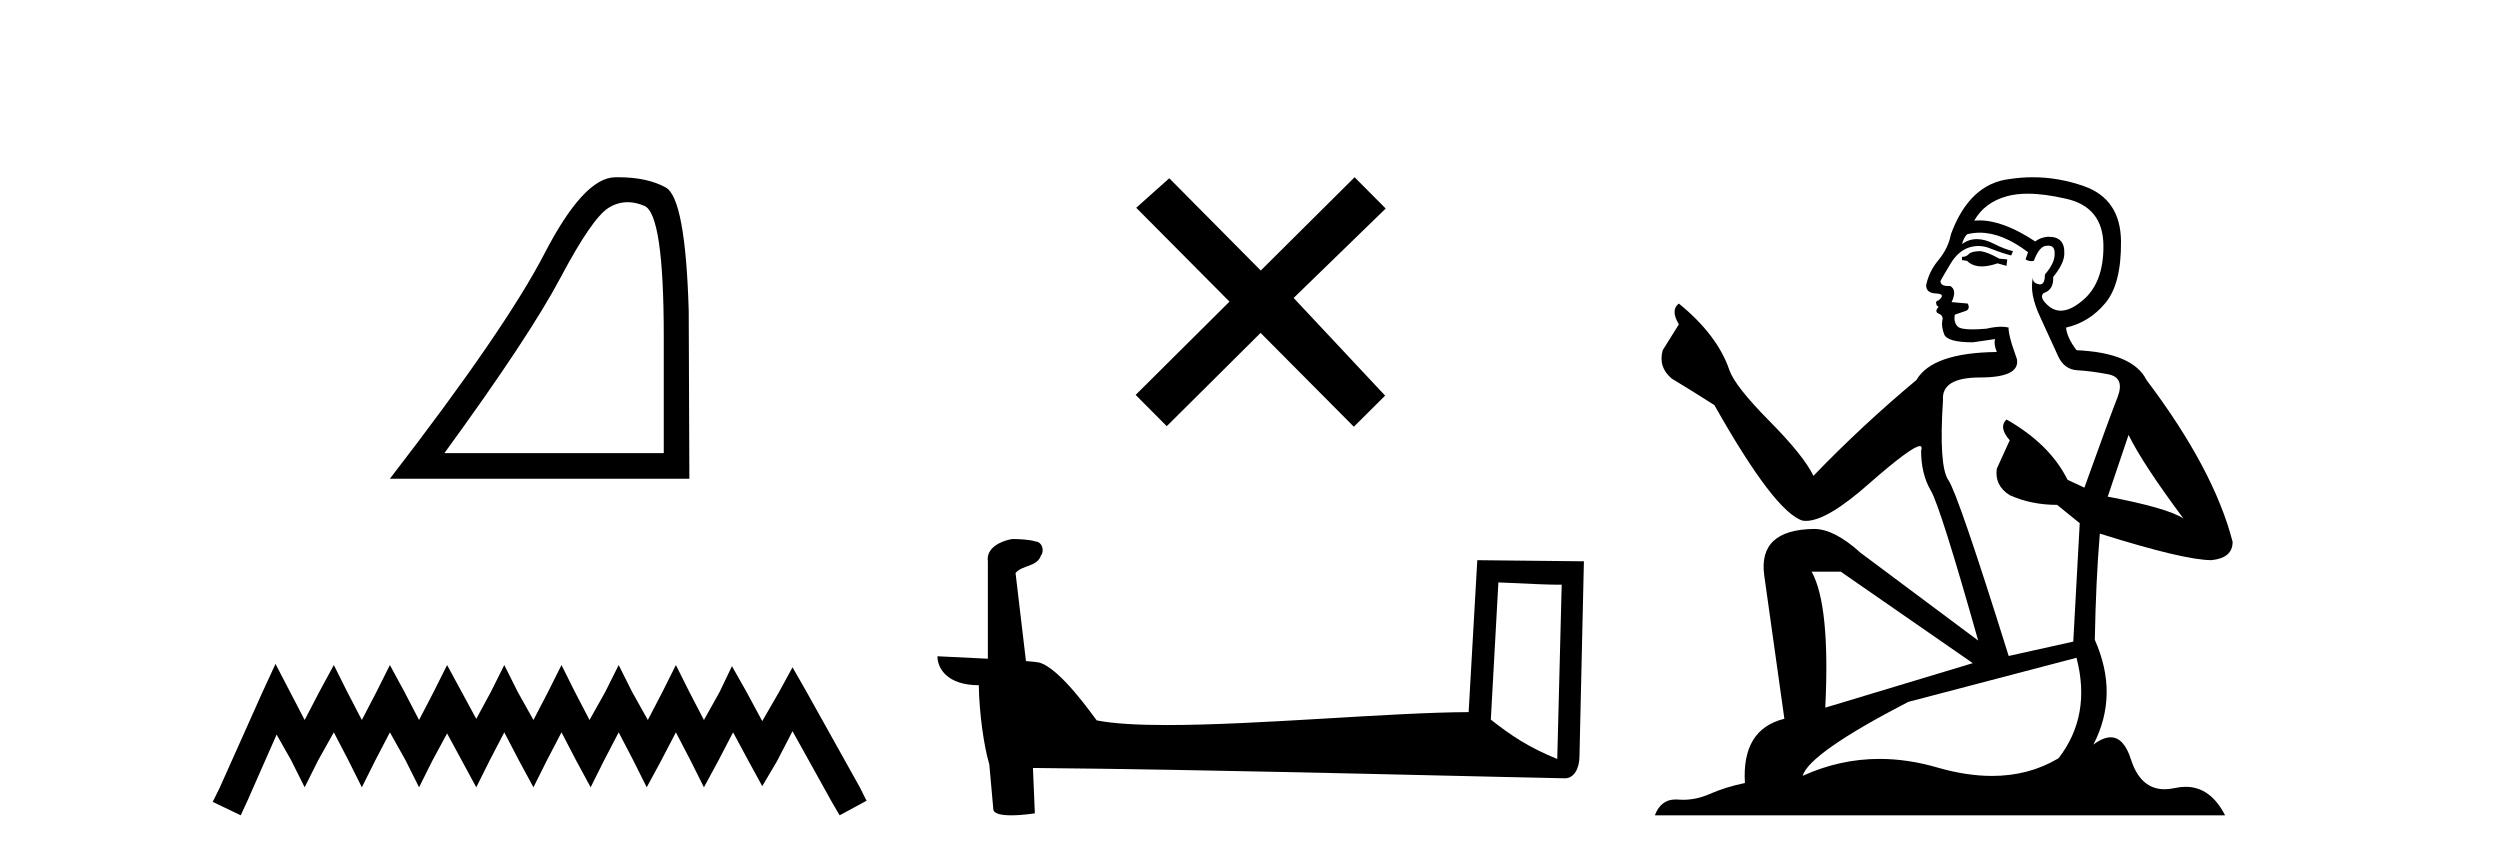 <?xml version='1.0' encoding='UTF-8' standalone='yes'?><svg xmlns='http://www.w3.org/2000/svg' xmlns:xlink='http://www.w3.org/1999/xlink' width='119.0' height='41.0' ><path d='M 29.877 9.624 Q 30.261 9.624 30.672 9.799 Q 31.595 10.189 31.595 16.004 L 31.595 21.569 L 21.153 21.569 Q 25.186 16.036 26.686 13.206 Q 28.187 10.377 28.968 9.892 Q 29.401 9.624 29.877 9.624 ZM 29.433 8.437 Q 29.35 8.437 29.265 8.439 Q 27.78 8.47 25.92 12.065 Q 24.06 15.66 18.558 22.788 L 32.814 22.788 L 32.783 14.785 Q 32.626 9.439 31.688 8.923 Q 30.804 8.437 29.433 8.437 Z' style='fill:#000000;stroke:none' /><path d='M 13.114 31.602 L 12.473 32.99 L 10.444 37.528 L 10.124 38.169 L 11.459 38.809 L 11.779 38.115 L 13.167 34.966 L 13.861 36.193 L 14.502 37.475 L 15.142 36.193 L 15.89 34.859 L 16.584 36.193 L 17.224 37.475 L 17.865 36.193 L 18.559 34.859 L 19.306 36.193 L 19.947 37.475 L 20.588 36.193 L 21.282 34.912 L 21.976 36.193 L 22.67 37.475 L 23.31 36.193 L 24.004 34.859 L 24.698 36.193 L 25.392 37.475 L 26.033 36.193 L 26.727 34.859 L 27.421 36.193 L 28.115 37.475 L 28.755 36.193 L 29.449 34.859 L 30.143 36.193 L 30.784 37.475 L 31.478 36.193 L 32.172 34.859 L 32.866 36.193 L 33.507 37.475 L 34.201 36.193 L 34.895 34.859 L 35.642 36.247 L 36.283 37.421 L 36.977 36.247 L 37.724 34.805 L 39.593 38.169 L 39.966 38.809 L 41.248 38.115 L 40.927 37.475 L 38.365 32.884 L 37.724 31.763 L 37.084 32.937 L 36.283 34.325 L 35.535 32.937 L 34.841 31.709 L 34.254 32.937 L 33.507 34.272 L 32.813 32.937 L 32.172 31.656 L 31.531 32.937 L 30.837 34.272 L 30.09 32.937 L 29.449 31.656 L 28.809 32.937 L 28.061 34.272 L 27.367 32.937 L 26.727 31.656 L 26.086 32.937 L 25.392 34.272 L 24.645 32.937 L 24.004 31.656 L 23.364 32.937 L 22.67 34.218 L 21.976 32.937 L 21.282 31.656 L 20.641 32.937 L 19.947 34.272 L 19.253 32.937 L 18.559 31.656 L 17.918 32.937 L 17.224 34.272 L 16.53 32.937 L 15.89 31.656 L 15.196 32.937 L 14.502 34.272 L 13.808 32.937 L 13.114 31.602 Z' style='fill:#000000;stroke:none' /><path d='M 60.012 12.877 L 55.657 8.485 L 54.084 9.89 L 58.523 14.357 L 54.057 18.797 L 55.537 20.286 L 60.004 15.846 L 64.443 20.312 L 65.932 18.832 L 61.577 14.183 L 65.959 9.926 L 64.479 8.437 L 60.012 12.877 Z' style='fill:#000000;stroke:none' /><path d='M 71.323 27.723 C 72.912 27.8 73.79 27.832 74.166 27.832 C 74.244 27.832 74.3 27.831 74.337 27.828 L 74.337 27.828 L 74.125 36.128 C 72.761 35.572 71.92 35.009 70.963 34.253 L 71.323 27.723 ZM 48.249 25.659 C 48.203 25.659 48.17 25.66 48.155 25.661 C 47.63 25.758 46.931 26.078 47.022 26.723 C 47.022 28.267 47.022 29.811 47.022 31.355 C 45.993 31.301 44.936 31.253 44.622 31.238 L 44.622 31.238 C 44.622 31.82 45.093 32.616 46.591 32.616 C 46.608 33.929 46.837 35.537 47.084 36.358 C 47.085 36.357 47.087 36.356 47.088 36.355 L 47.281 38.506 C 47.281 38.744 47.689 38.809 48.134 38.809 C 48.669 38.809 49.259 38.715 49.259 38.715 L 49.168 36.555 L 49.168 36.555 C 57.602 36.621 73.696 37.047 74.495 37.047 C 74.907 37.047 75.183 36.605 75.183 35.989 L 75.394 26.718 L 70.319 26.665 L 69.907 33.897 C 66.229 33.908 59.874 34.512 55.555 34.512 C 54.182 34.512 53.015 34.451 52.204 34.29 C 52.04 34.093 50.455 31.783 49.447 31.533 C 49.368 31.513 49.131 31.491 48.836 31.468 C 48.671 30.07 48.506 28.673 48.34 27.276 C 48.657 26.887 49.358 26.993 49.544 26.454 C 49.734 26.201 49.605 25.779 49.26 25.769 C 49.04 25.682 48.481 25.659 48.249 25.659 Z' style='fill:#000000;stroke:none' /><path d='M 94.28 11.955 Q 93.853 11.955 93.717 12.091 Q 93.597 12.228 93.392 12.228 L 93.392 12.382 L 93.631 12.416 Q 93.896 12.681 94.336 12.681 Q 94.662 12.681 95.083 12.535 L 95.51 12.655 L 95.545 12.348 L 95.169 12.313 Q 94.622 12.006 94.28 11.955 ZM 96.518 9.22 Q 97.306 9.22 98.346 9.46 Q 100.106 9.853 100.123 11.681 Q 100.14 13.492 99.098 14.329 Q 98.547 14.788 98.095 14.788 Q 97.706 14.788 97.39 14.449 Q 97.082 14.141 97.27 13.953 Q 97.765 13.8 97.731 13.185 Q 98.261 12.535 98.261 12.074 Q 98.294 11.27 97.522 11.27 Q 97.491 11.27 97.458 11.271 Q 97.116 11.305 96.877 11.493 Q 95.366 10.491 94.216 10.491 Q 94.093 10.491 93.973 10.503 L 93.973 10.503 Q 94.468 9.631 95.528 9.341 Q 95.96 9.22 96.518 9.22 ZM 101.319 20.701 Q 101.985 22.068 103.932 24.682 Q 103.198 24.186 100.328 23.639 L 101.319 20.701 ZM 94.235 11.076 Q 95.313 11.076 96.535 12.006 L 96.416 12.348 Q 96.559 12.431 96.694 12.431 Q 96.752 12.431 96.809 12.416 Q 97.082 11.698 97.424 11.698 Q 97.465 11.693 97.501 11.693 Q 97.83 11.693 97.8 12.108 Q 97.8 12.535 97.338 13.065 Q 97.338 13.538 97.108 13.538 Q 97.072 13.538 97.031 13.526 Q 96.723 13.458 96.775 13.185 L 96.775 13.185 Q 96.57 13.953 97.133 15.132 Q 97.68 16.328 97.97 16.96 Q 98.261 17.592 98.893 17.626 Q 99.525 17.66 100.345 17.814 Q 101.165 17.968 100.789 18.925 Q 100.413 19.881 99.217 23.212 L 98.415 22.837 Q 97.577 21.145 95.51 19.967 L 95.51 19.967 Q 95.118 20.342 95.664 20.957 L 95.049 22.307 Q 94.93 23.11 95.664 23.571 Q 96.689 24.032 97.919 24.032 L 98.995 24.904 L 98.688 30.541 L 95.613 31.224 Q 93.204 23.52 92.743 22.854 Q 92.282 22.187 92.487 19.044 Q 92.401 17.968 94.246 17.968 Q 96.16 17.968 96.006 17.097 L 95.767 16.396 Q 95.579 15.747 95.613 15.593 Q 95.463 15.552 95.263 15.552 Q 94.964 15.552 94.554 15.645 Q 94.167 15.679 93.886 15.679 Q 93.324 15.679 93.187 15.542 Q 92.982 15.337 93.05 14.978 L 93.597 14.79 Q 93.785 14.688 93.665 14.449 L 92.897 14.38 Q 93.17 13.8 92.828 13.612 Q 92.777 13.615 92.732 13.615 Q 92.367 13.615 92.367 13.373 Q 92.487 13.15 92.845 12.553 Q 93.204 11.955 93.717 11.784 Q 93.947 11.71 94.174 11.71 Q 94.469 11.71 94.759 11.835 Q 95.271 12.04 95.733 12.16 L 95.818 11.955 Q 95.391 11.852 94.93 11.613 Q 94.485 11.382 94.101 11.382 Q 93.717 11.382 93.392 11.613 Q 93.478 11.305 93.631 11.152 Q 93.927 11.076 94.235 11.076 ZM 87.618 27.21 L 93.905 31.566 L 86.883 33.684 Q 87.123 28.816 86.234 27.21 ZM 98.842 31.31 Q 99.559 34.06 97.987 36.093 Q 96.58 36.934 94.818 36.934 Q 93.608 36.934 92.23 36.537 Q 90.819 36.124 89.467 36.124 Q 87.579 36.124 85.807 36.93 Q 86.115 35.854 90.83 33.411 L 98.842 31.31 ZM 96.763 8.437 Q 96.216 8.437 95.664 8.521 Q 93.751 8.743 92.863 11.152 Q 92.743 11.801 92.282 12.365 Q 91.82 12.911 91.684 13.578 Q 91.684 13.953 92.162 13.97 Q 92.64 13.988 92.282 14.295 Q 92.128 14.329 92.162 14.449 Q 92.179 14.568 92.282 14.603 Q 92.06 14.842 92.282 14.927 Q 92.521 15.03 92.453 15.269 Q 92.401 15.525 92.538 15.901 Q 92.675 16.294 93.905 16.294 L 94.964 16.14 L 94.964 16.14 Q 94.895 16.396 95.049 16.755 Q 91.974 16.789 91.223 18.087 Q 88.643 20.24 86.32 22.649 Q 85.858 21.692 84.218 20.035 Q 82.596 18.395 82.322 17.626 Q 81.758 15.952 79.914 14.449 Q 79.504 14.756 79.914 15.44 L 79.145 16.67 Q 78.923 17.472 79.572 18.019 Q 80.563 18.617 81.605 19.283 Q 84.475 24.374 85.807 24.784 Q 85.881 24.795 85.961 24.795 Q 86.975 24.795 89.002 22.99 Q 91.01 21.235 91.384 21.235 Q 91.516 21.235 91.445 21.453 Q 91.445 22.563 91.906 23.349 Q 92.367 24.135 94.161 30.49 L 88.575 26.322 Q 87.311 25.177 86.354 25.177 Q 83.672 25.211 83.979 27.398 L 84.936 34.214 Q 82.903 34.709 83.057 37.272 Q 82.134 37.46 81.366 37.801 Q 80.745 38.07 80.112 38.07 Q 79.979 38.07 79.845 38.058 Q 79.799 38.055 79.755 38.055 Q 79.058 38.055 78.769 38.809 L 105.914 38.809 Q 105.221 37.452 104.037 37.452 Q 103.79 37.452 103.522 37.511 Q 103.264 37.568 103.034 37.568 Q 101.893 37.568 101.438 36.161 Q 101.101 35.096 100.467 35.096 Q 100.104 35.096 99.645 35.444 Q 100.875 33.069 99.713 30.456 Q 99.764 27.62 99.952 25.399 Q 103.967 26.663 105.265 26.663 Q 106.273 26.561 106.273 25.792 Q 105.384 22.341 102.173 18.087 Q 101.524 16.789 98.842 16.67 Q 98.38 16.055 98.346 15.593 Q 99.457 15.337 100.208 14.432 Q 100.977 13.526 100.96 11.493 Q 100.943 9.478 99.2 8.863 Q 97.994 8.437 96.763 8.437 Z' style='fill:#000000;stroke:none' /></svg>
